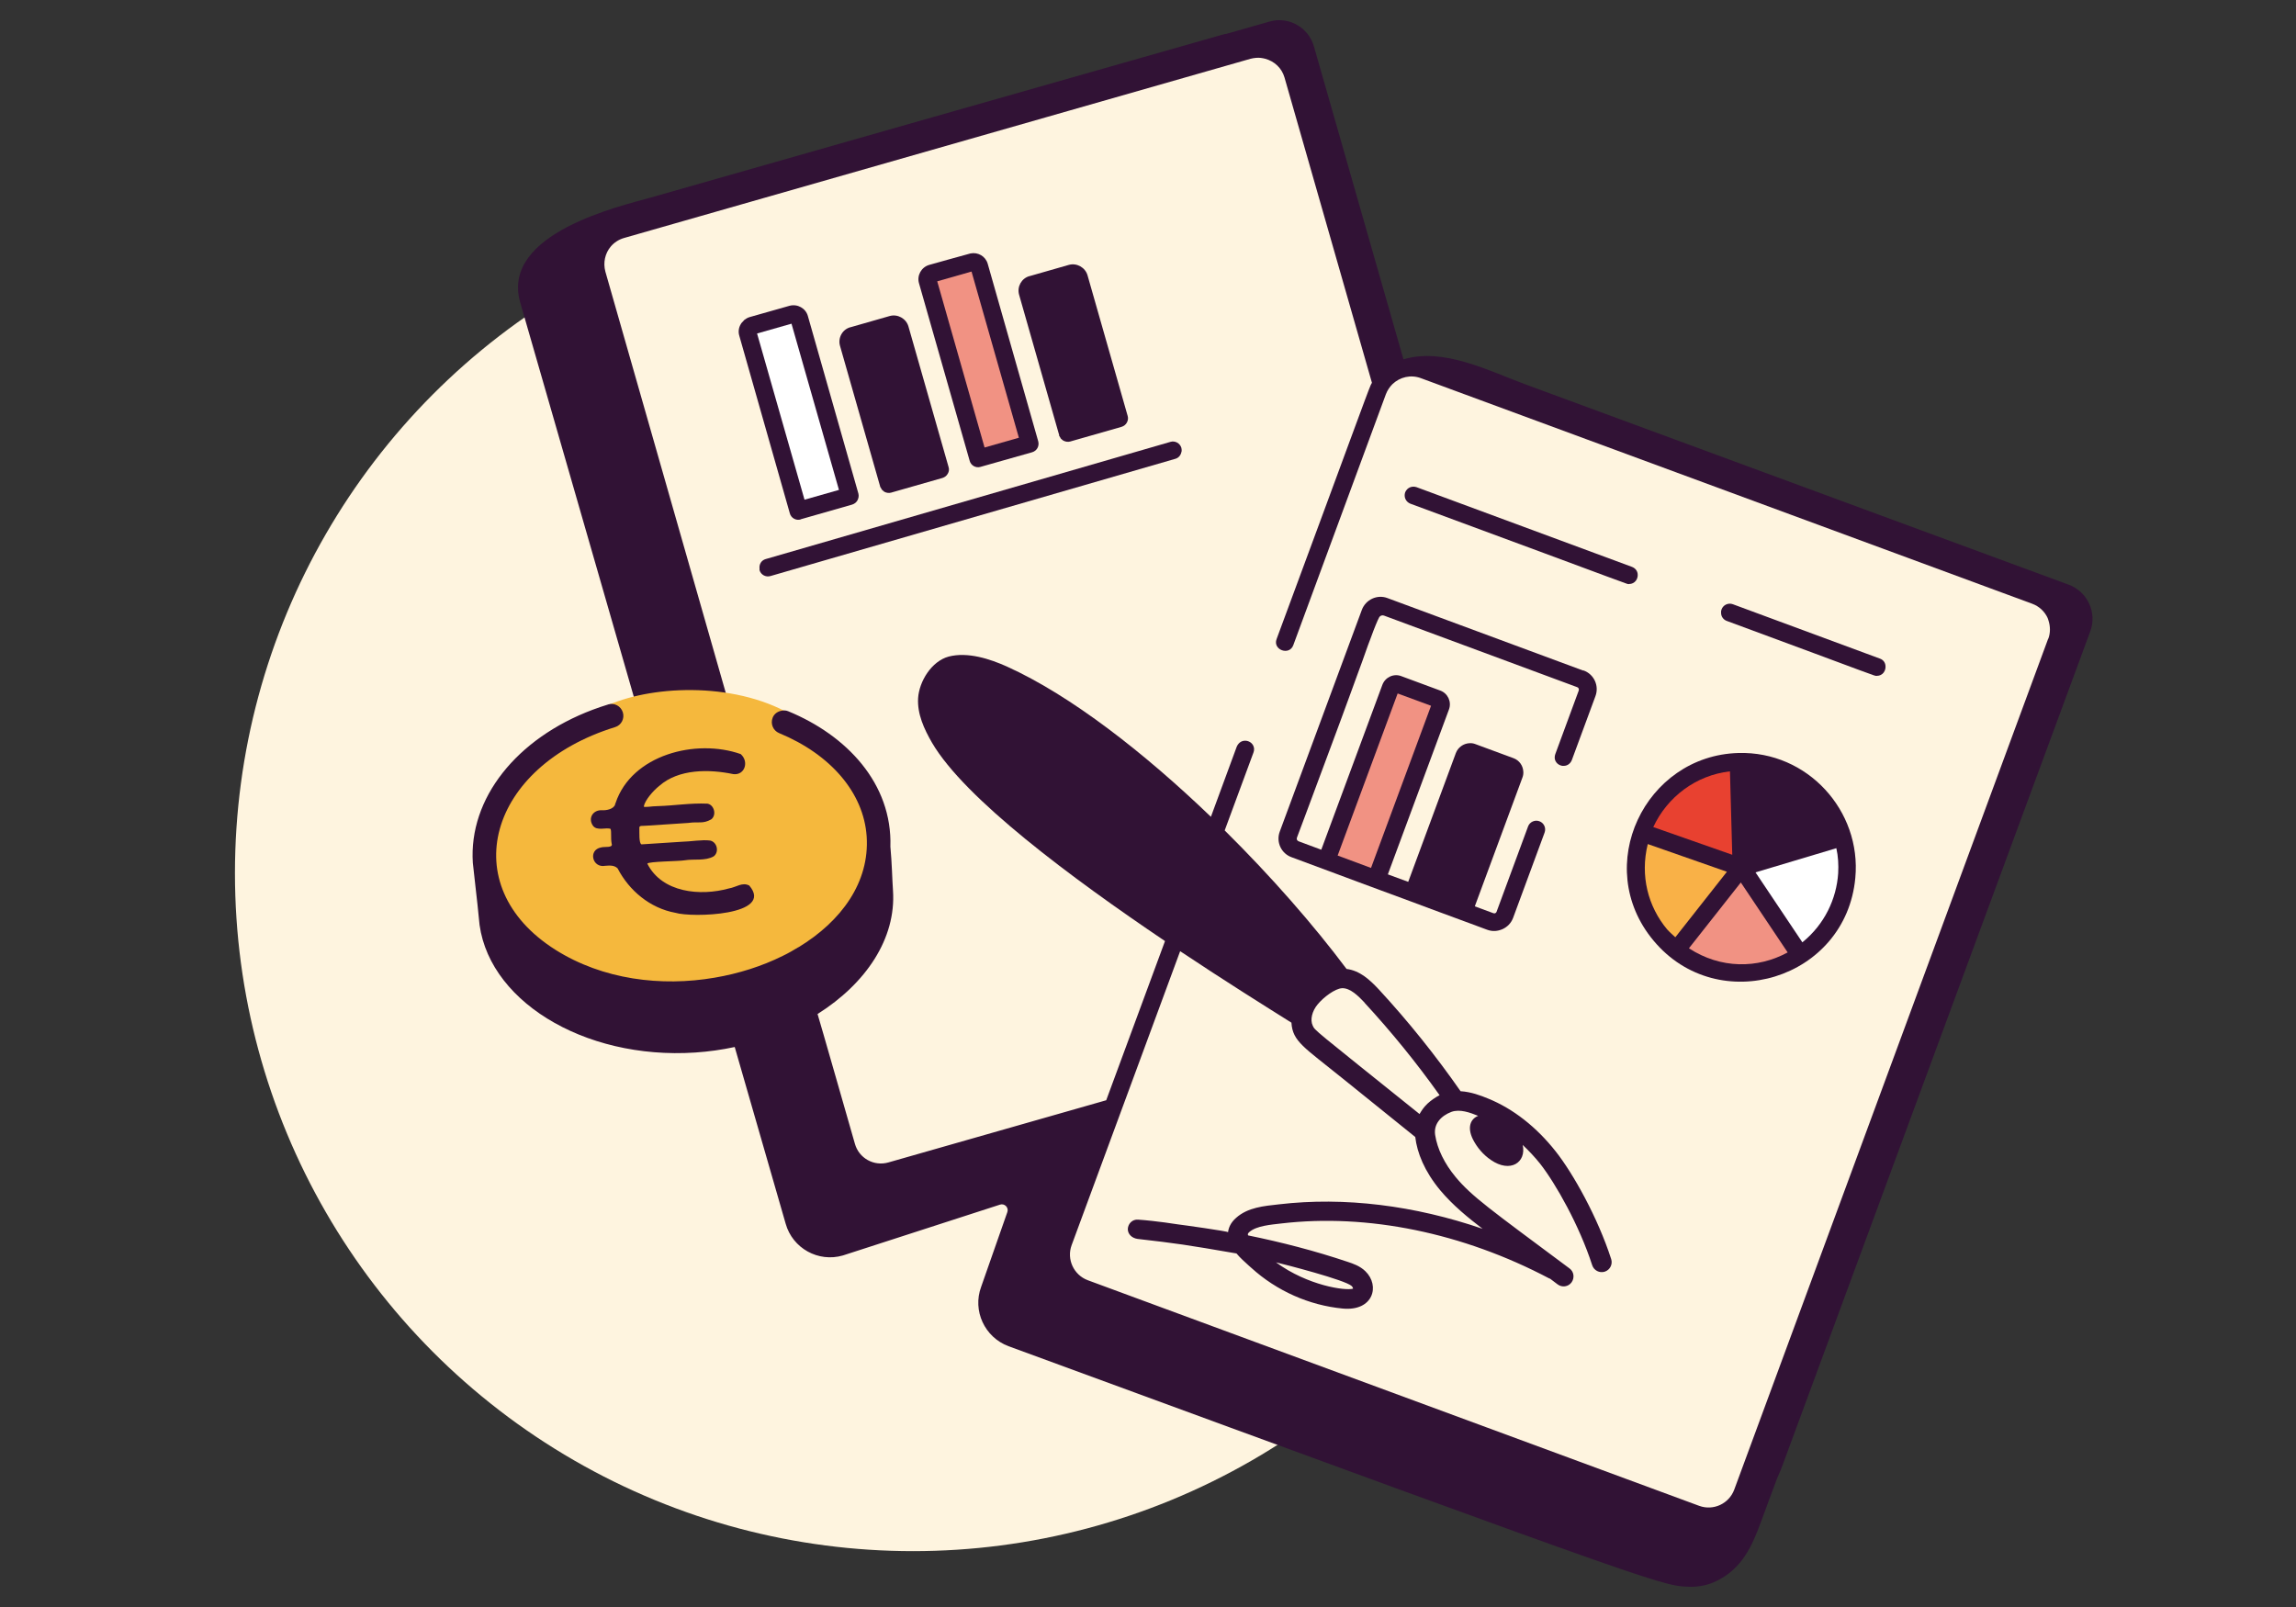 <?xml version="1.0" encoding="UTF-8"?><svg id="Calque_1" xmlns="http://www.w3.org/2000/svg" width="150" height="105" viewBox="0 0 150 105"><rect x="0" y="0" width="150" height="105" fill="#333333" stroke="none"/><circle cx="59.65" cy="57.05" r="44.3" style="fill:#fef4df;"/><path d="M134.84,40.58c-.02-.07-.34-.68-.37-.74-.19-.41-.62-.87-1.08-1.04l-39.59-14.77c-1.02-.4-2.12-.21-2.93.39l.15-.24c-.18-.63-6.05-20.25-6.64-20.41-.19-.05-1.33-.78-1.54-.77-.12,0-2.96.42-3.08.46l-7.87,2.51-28.76,7.93c-.36.1-4.77,1.35-4.99,1.61-.37.44-1.38,1.65-1.22,2.24l16.24,56.57c.26.94,1.15,5.27,2.11,4.99l13.63-4.1c-.34.92-2.31,9.91-1.39,10.25l41.89,14.49c.93.34,3.86.05,4.2-.87l20.53-55.37c.14-.39.82-2.76.71-3.12Z" style="fill:#fef4df;"/><path d="M77.2,29.49c0-.08,0-.15-.02-.23-.09-.3-.41-.48-.71-.39l-26.45,7.66c-.28.08-.43.34-.4.61,0,.04,0,.07,0,.11.08.29.39.48.71.39l26.45-7.66c.23-.06.38-.26.41-.49Z" style="fill:#311235;"/><path d="M52.31,33.93l3.36-.96c.16-.05.28-.15.35-.28.07-.13.1-.29.06-.44l-3.3-11.6c-.14-.51-.68-.81-1.2-.67l-2.61.74c-.13.04-.25.11-.35.19-.02.02-.03.04-.05.06-.07.07-.14.14-.18.22-.13.22-.17.49-.09.75l3.3,11.6c.08.31.41.49.71.4Z" style="fill:#311235;"/><path d="M57.5,31.78s0,.01,0,.02h0s.05.09.08.13c.01.02.02.04.03.06.03.03.06.05.09.08.03.02.05.05.07.06.13.07.29.1.44.06l3.36-.96c.16-.05.28-.15.35-.28.08-.13.1-.29.05-.44l-2.62-9.18c-.15-.52-.71-.83-1.23-.68l-2.55.73h-.01c-.53.14-.83.7-.68,1.22l2.62,9.18Z" style="fill:#311235;"/><path d="M69.19,28.44s0,.01,0,.02h0s.05.09.08.13c.01.02.02.04.03.06.03.03.06.05.09.08.03.02.05.05.08.06.13.07.29.1.44.06l3.36-.96c.16-.05.28-.15.35-.28.07-.13.1-.28.05-.44l-2.62-9.18c-.15-.52-.71-.83-1.23-.68l-2.55.73h-.01c-.52.14-.83.69-.68,1.22l2.62,9.18Z" style="fill:#311235;"/><path d="M63.35,30.11c.08.3.39.48.69.4.01,0,3.39-.96,3.39-.96.31-.09.48-.4.4-.71l-3.3-11.6c-.14-.5-.64-.78-1.13-.68-.03,0-2.7.75-2.7.75-.51.15-.81.69-.66,1.2l3.31,11.6Z" style="fill:#311235;"/><polygon points="54.81 32.01 52.58 24.2 51.71 21.15 49.46 21.79 49.66 22.49 52.56 32.65 54.81 32.01" style="fill:#fff;"/><rect x="62.73" y="17.85" width="2.33" height="11.29" transform="translate(-3.99 18.4) rotate(-15.9)" style="fill:#f19283;"/><path d="M135.14,38.2c-3.94-1.45-32.4-11.95-35.44-13.07-2.45-.9-5.39-2.44-8.01-1.65-3.78-13.21-4.24-14.83-5.85-20.45-.36-1.25-1.66-1.98-2.91-1.62-.57.16-1.54.44-2.8.8-.06.01-.12.01-.18.03-4.55,1.3-33.69,9.59-37.44,10.67-1.9.54-9.8,2.31-8.53,6.83l14.02,48.67,3.33,11.55c.45,1.6,2.13,2.54,3.74,2.07l10.26-3.32c.3-.1.59.19.48.49l-1.71,4.88c-.58,1.56.23,3.3,1.79,3.88,44.14,16.21,42.69,15.65,44.62,15.72.56-.01,1.11-.12,1.61-.37,1.69-.81,2.34-2.28,2.93-3.88.28-.76.63-1.72,1.04-2.81.17-.37.32-.75.46-1.14,3.49-9.47,18.08-48.99,20.01-54.23.45-1.22-.17-2.58-1.41-3.05ZM133.81,41.73l-20.51,55.6c-.34.92-1.36,1.4-2.29,1.06l-39.94-14.74c-.92-.34-1.4-1.37-1.06-2.29l7.09-19.21c2.91,1.94,5.55,3.59,7.27,4.67.08,1.24.82,1.6,3.34,3.64,1.58,1.28,3.17,2.56,4.75,3.83.12,1.03.6,2.24,1.63,3.48.83.99,1.83,1.8,2.77,2.52-4.45-1.53-9.03-2.1-13.3-1.6-.99.11-2.04.2-2.8.88-.37.32-.5.67-.53.94,0-.06-3-.48-3.27-.51,0,0-1.43-.23-2.61-.31-.36-.03-.65.25-.67.61,0,.35.28.6.64.65,2.53.29,3.17.38,6.46.95.25.3.55.56.8.79l.17.15c1.66,1.51,3.78,2.45,5.97,2.66,1.99.19,2.46-1.49,1.48-2.44-.36-.35-.82-.5-1.15-.61-2.14-.72-4.31-1.28-6.51-1.73-.03-.08-.03-.12.08-.22.47-.41,1.41-.48,2.09-.56,5.63-.66,11.85.61,17.5,3.59.02.01.04.01.06.02.16.12.33.25.49.37.29.22.7.16.91-.13.21-.29.16-.7-.13-.91-5.22-3.89-6.38-4.7-7.44-5.97-.73-.88-1.2-1.84-1.34-2.75-.11-.72.38-1.25,1.06-1.51.55-.2,1.21.04,1.75.26-.49.19-.74.74-.34,1.54.27.53.67,1,1.17,1.34,1.27.88,2.33.16,2.08-.98.4.38.78.78,1.14,1.23,1.01,1.29,2.56,4.03,3.4,6.63.11.34.48.53.82.42.34-.11.53-.48.42-.82-.88-2.73-2.49-5.6-3.62-7.03-1.26-1.6-2.79-2.8-4.42-3.46-.48-.2-1.12-.44-1.8-.48-1.61-2.31-3.4-4.55-5.34-6.65-.6-.64-1.24-1.23-2.11-1.34-2.14-2.86-4.92-6.04-7.96-9.05l1.88-5.09c.03-.07.04-.15.04-.23-.02-.5-.66-.73-1-.36-.05.06-.1.12-.13.2l-1.69,4.59c-4.35-4.18-9.14-7.92-13.31-9.81-1.13-.51-2.58-.98-3.82-.66-1.12.3-1.93,1.62-2,2.72-.06,1.03.39,2.01.91,2.91,2.13,3.65,9.1,8.83,15.22,12.96l-3.84,10.4-14.22,4.06c-.96.28-1.94-.28-2.2-1.22,0,0-2.43-8.49-2.44-8.48,0,0-.03.02-.05.03.01-.02.03-.03.05-.03l-13.86-48.5c-.16-.59-.02-1.2.35-1.64.22-.26.52-.46.87-.56l29.15-8.34,11.78-3.37c.12-.03.24-.05.36-.06.21-.02.41.01.6.06.59.16,1.08.6,1.26,1.23l5.71,19.94s-.04.08-.08.15c-.28.66-1.19,3.21-6.15,16.6-.26.7.83,1.1,1.09.4l6.05-16.4c.1-.26.25-.48.43-.66.48-.46,1.19-.64,1.86-.39l39.94,14.74c.46.17.81.51,1,.92.03.07.05.14.07.21.11.36.12.76-.02,1.15ZM94.05,71.56c-.23.11-.58.35-.79.55-.27.26-.38.45-.52.68-7.05-5.66-6.82-5.44-6.98-5.78-.18-.38-.04-.95.32-1.38.39-.48,1.14-1.03,1.58-1.06.55-.04,1.11.54,1.49.94h-.01c1.77,1.92,3.42,3.95,4.91,6.05ZM83.36,82.48c.55.13,4.53,1.15,4.95,1.55.06.06.09.15.09.17h-.01c-.48.15-2.94-.19-5.03-1.72Z" style="fill:#311235;"/><path d="M122.81,43.03l-9.6-3.55c-.3-.11-.63.04-.74.34-.03.08-.04.15-.03.23,0,.23.15.44.37.52,10.13,3.74,9.6,3.59,9.8,3.59.4,0,.61-.35.57-.67-.02-.2-.14-.38-.37-.46Z" style="fill:#311235;"/><path d="M106.42,38.16c.4,0,.61-.35.57-.66-.02-.19-.14-.37-.37-.46l-14.08-5.21c-.15-.05-.31-.04-.44.02-.13.06-.24.17-.3.32-.05.15-.04.31.02.44.06.13.17.24.32.3,15.41,5.69,14.1,5.25,14.28,5.25Z" style="fill:#311235;"/><path d="M103.42,43.81s0,0,0,0l-12.77-4.73c-.68-.26-1.43.1-1.68.77l-5.36,14.48c-.26.69.1,1.44.77,1.68,1.11.41,2.05.76,2.88,1.07.55.2,1.05.39,1.53.57.47.17.92.34,1.35.5.65.24,1.28.47,1.95.72.45.17.91.34,1.42.53.76.28,1.6.59,2.6.96.33.12.68.25,1.05.39.17.06.34.09.51.08s.33-.05.49-.12c.31-.14.56-.39.69-.73l2.06-5.58c.11-.3-.04-.63-.34-.74-.29-.11-.63.04-.74.34l-2.06,5.58c-.03.08-.12.12-.2.09l-1.22-.45,3.11-8.41c.05-.13.07-.26.06-.39-.02-.39-.26-.74-.64-.88,0,0,0,0,0,0l-2.49-.92c-.13-.05-.26-.07-.39-.06-.39.02-.75.27-.89.65l-3.11,8.41-1.33-.49,3.99-10.77c.19-.5-.07-1.06-.57-1.24l-2.54-.94c-.49-.19-1.05.06-1.24.57l-3.99,10.77-1.48-.55c-.1-.04-.15-.14-.11-.24.34-.89.69-1.85.98-2.62.31-.83.59-1.59.86-2.31.27-.72.51-1.38.74-1.99.11-.31.22-.6.33-.89.42-1.13.76-2.08,1.05-2.87.22-.59.4-1.09.55-1.52.1-.28.19-.54.28-.76.3-.83.48-1.24.58-1.43.06-.11.19-.16.31-.12l12.63,4.68c.09.03.13.13.1.22l-1.53,4.15c-.03.08-.04.15-.04.23,0,.22.15.43.38.51,0,0,0,0,0,0,.07.03.15.04.22.03.23,0,.43-.15.52-.38l1.54-4.17c.26-.69-.1-1.44-.77-1.68Z" style="fill:#311235;"/><path d="M93.48,46.11l-2.17-.8-3.92,10.59s2.18.81,2.18.81l3.92-10.59Z" style="fill:#f19283;"/><path d="M113.57,49.2c-6.1.17-9.59,7.4-5.55,12.25,4.23,5.09,12.58,2.54,13.19-4.09.41-4.38-3.12-8.29-7.64-8.16Z" style="fill:#311235;"/><path d="M113.02,50.4h0c-2.23.25-4.1,1.68-5.01,3.64l5.16,1.81-.15-5.45Z" style="fill:#e84130;"/><path d="M117.75,61.57h0c1.45-1.17,2.23-2.84,2.34-4.51.03-.55,0-1.11-.12-1.64l-5.28,1.58,3.06,4.57Z" style="fill:#fff;"/><path d="M107.65,55.15c-.51,2.08.02,4.08,1.26,5.57h0c.17.19.36.35.54.52l3.37-4.28-5.17-1.81Z" style="fill:#f9b147;"/><path d="M110.34,61.96c2.07,1.35,4.49,1.34,6.45.27l-3.06-4.57-3.39,4.3Z" style="fill:#f19283;"/><path d="M38.76,47.25c-1.13.71-2.38,1.15-3.41,1.93-5.49,3.55-4.51,11.48,1.34,14.27,5.04,2.59,12.83,1.17,17.19-1.87,5.14-3.44,4.39-10.42-1.23-13.3-.64-.36-1.84-.58-1.98-1.33-.04-.61,1.31-.12.64-.47-3.95-2.05-9.41-1.6-12.07-.17.11-.06.28.41-.48.93Z" style="fill:#f5b83d;"/><path d="M53.41,66.25s0,0,.01,0c3.15-1.99,5.13-4.92,4.92-8.06-.05-.71-.07-1.8-.17-2.87.13-4.13-2.86-7.28-6.68-8.85-.16-.07-.33-.06-.49-.02-.23.06-.43.21-.52.44-.16.4.03.85.42,1.01,3.39,1.4,5.53,3.92,5.72,6.75.2,2.99-1.65,5.54-4.45,7.24,0,0,0,0-.01,0-.33.2-.67.4-1.03.57-1.35.67-2.86,1.15-4.44,1.42-3.49.6-7.31.13-10.4-1.82-6.64-4.2-4.36-12,3.89-14.55.41-.12.64-.56.51-.97-.13-.41-.56-.64-.97-.51h.01c-.34.1-.67.22-1,.34-5,1.88-8.11,5.81-7.84,10,0,.1.34,2.93.39,3.57.36,5.35,6.82,9.32,14.15,8.83.88-.06,1.73-.18,2.57-.36,1.59-.34,3.07-.88,4.39-1.57.35-.19.69-.38,1.02-.59Z" style="fill:#311235;"/><path d="M40.19,52.57c-.11.29-.55.39-.87.37-.57-.03-.92.51-.59,1,.26.38.88.1,1.16.22.07.2,0,.59.07.96.11.3-.45.18-.69.25-.86.16-.58,1.36.27,1.2.29-.02.59-.05.81.17.75,1.45,2.12,2.6,3.77,2.9,1.07.33,6.5.18,4.83-1.78-.46-.24-.84.11-1.33.19-1.87.52-4.37.28-5.33-1.62.07-.15,2.06-.15,2.45-.22.6-.1,1.34.06,1.89-.26.37-.28.22-.94-.24-1.03-.52-.07-1.29.07-1.86.08-.73.05-2.12.14-2.62.17-.18-.07-.13-.81-.14-1.04-.03-.24.18-.14.62-.19.98-.07,1.58-.11,2.57-.17.69-.1.94.08,1.5-.23.37-.27.21-.95-.24-1.03-1.11-.05-2.18.13-3.23.16-.4,0-.93.11-.93.02.08-.42.63-1.04,1.01-1.34,1.27-1.12,3.26-1.1,4.84-.77.75.09,1.04-.82.48-1.31-2.93-1.03-7.12.05-8.17,3.19l-.04.1Z" style="fill:#311235;"/></svg>